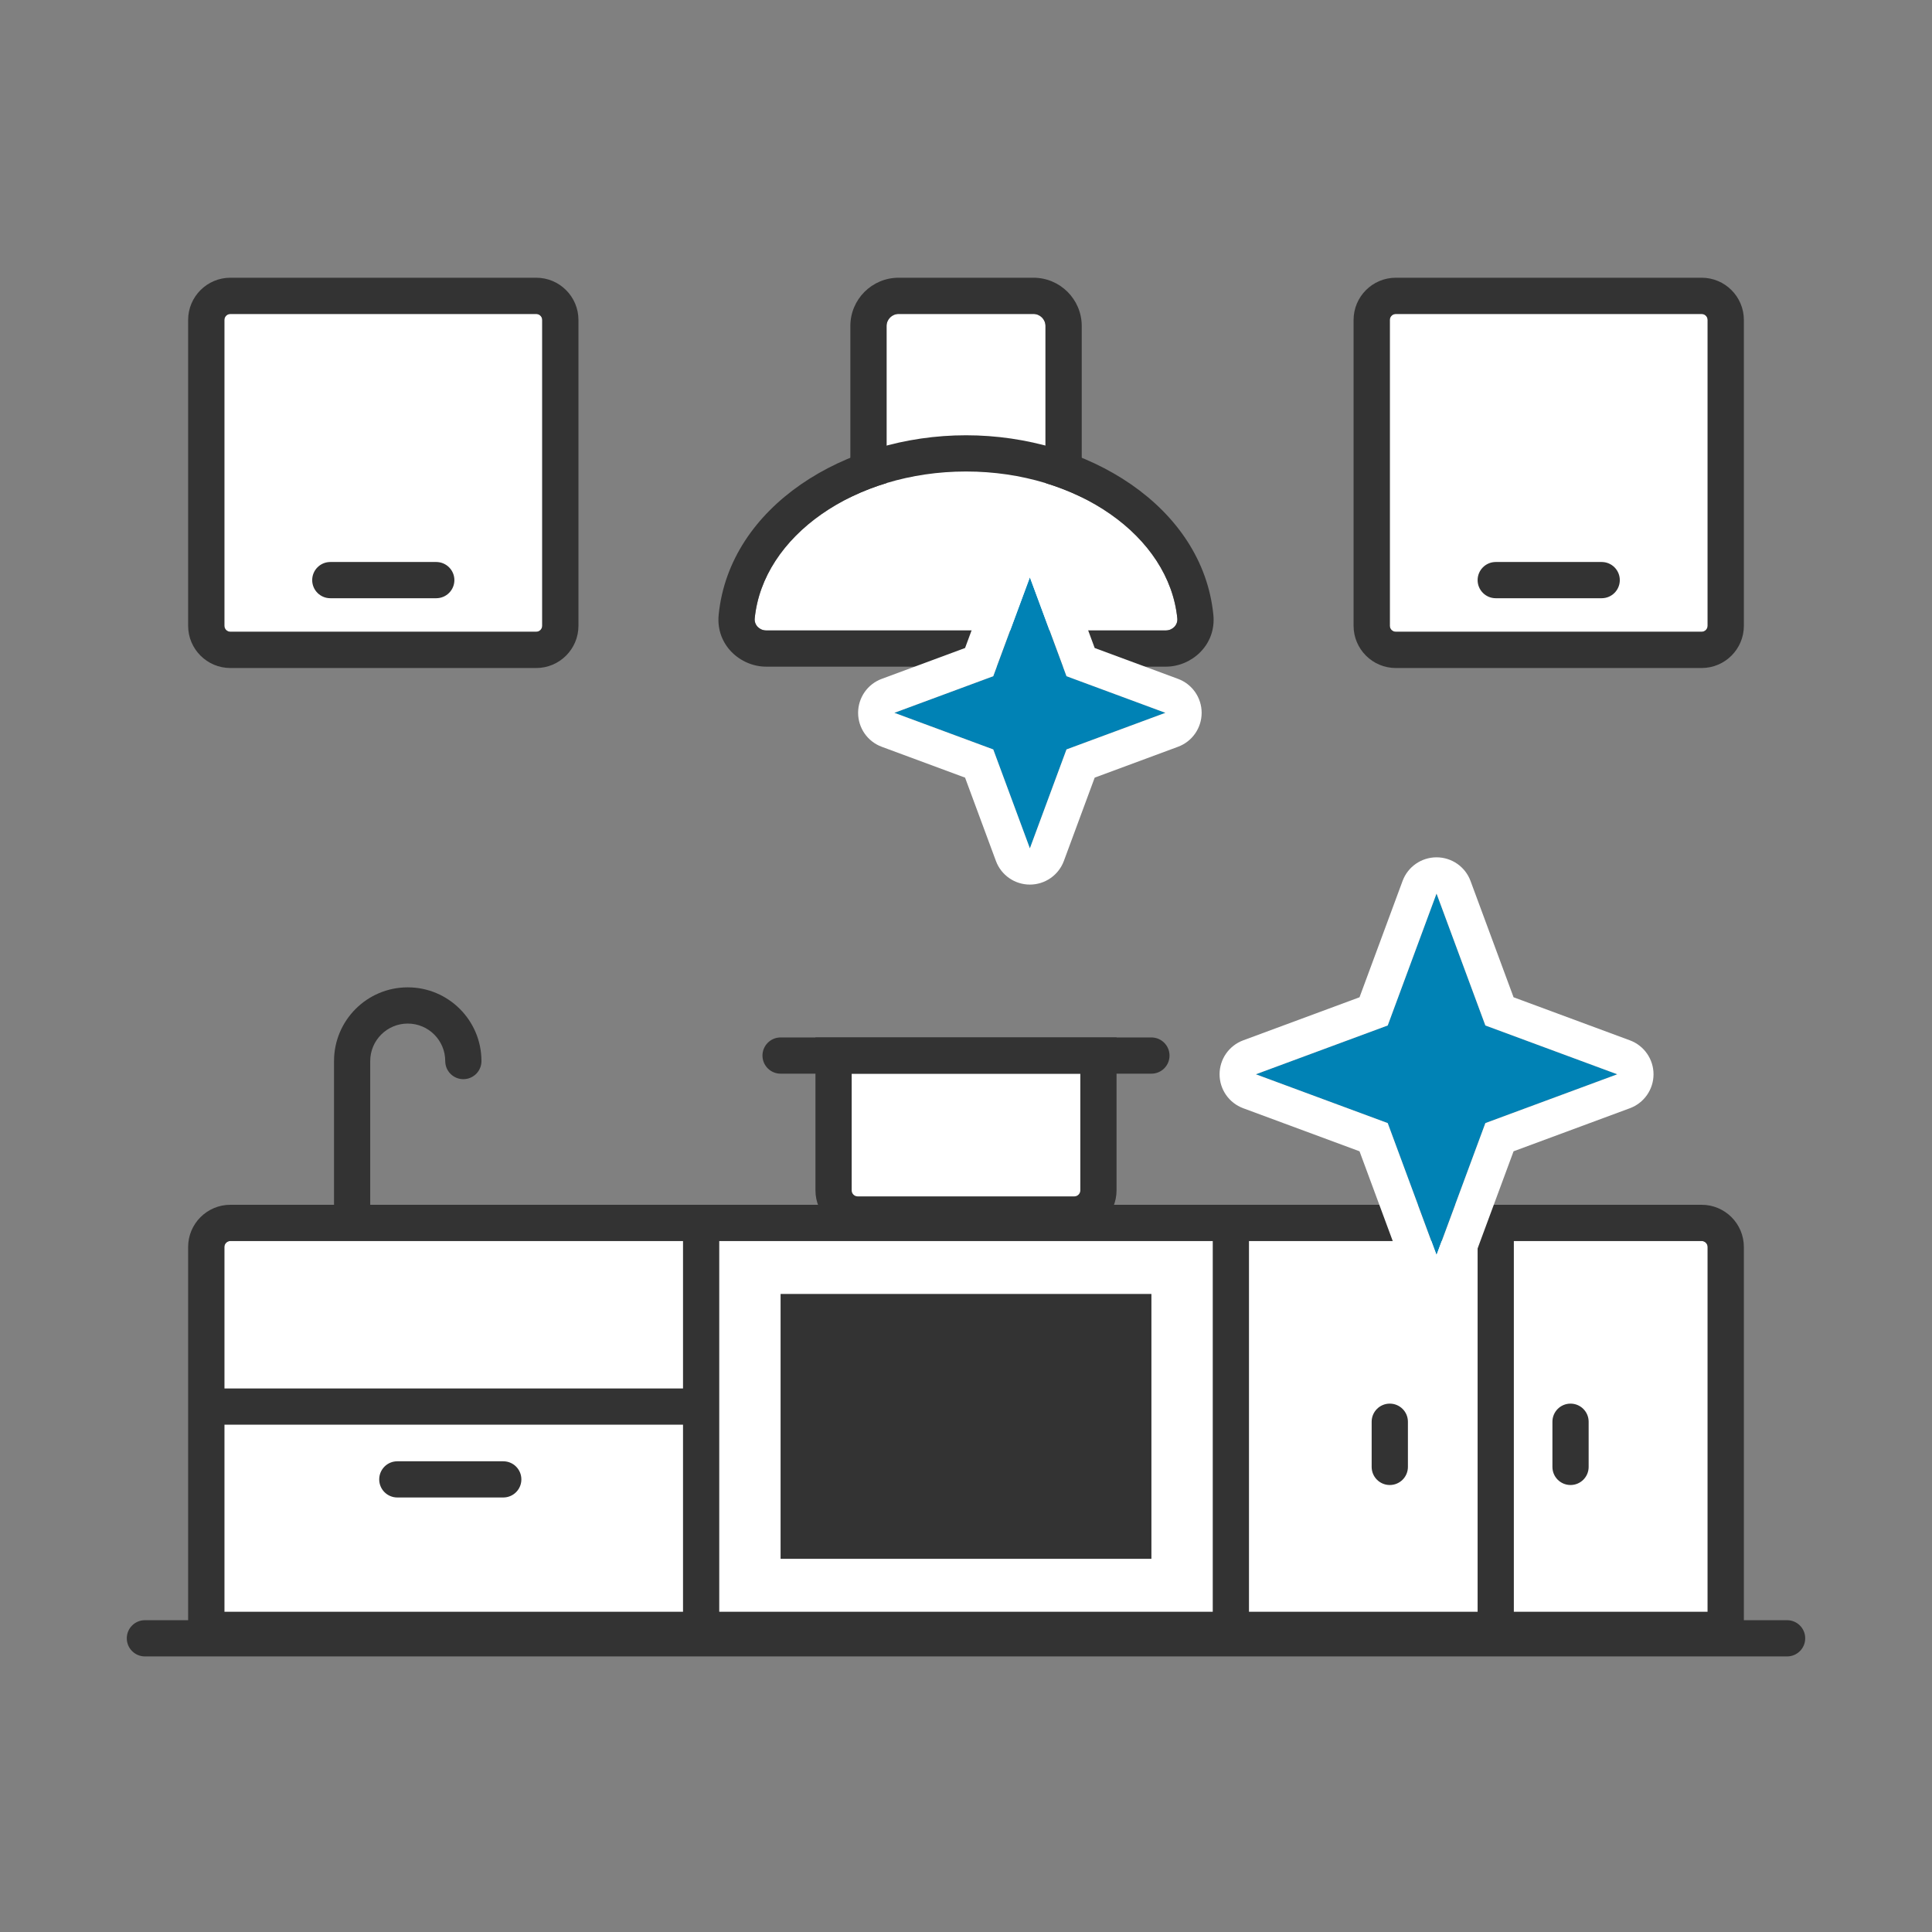 <svg width="64" height="64" viewBox="0 0 64 64" fill="none" xmlns="http://www.w3.org/2000/svg">
<rect x="0" y="0" width="64" height="64" fill="#808080" stroke="none"/>
<path fill-rule="evenodd" clip-rule="evenodd" d="M13.507 33.907C12.821 33.907 12.264 34.463 12.264 35.15V40.308C12.264 40.639 11.996 40.908 11.665 40.908C11.333 40.908 11.065 40.639 11.065 40.308V35.15C11.065 33.801 12.158 32.707 13.507 32.707C14.855 32.707 15.949 33.801 15.949 35.15C15.949 35.481 15.68 35.749 15.349 35.749C15.018 35.749 14.749 35.481 14.749 35.15C14.749 34.463 14.193 33.907 13.507 33.907Z" fill="#333333"/>
<path d="M7.433 41.31C7.433 41.199 7.522 41.11 7.633 41.11H56.368C56.479 41.11 56.568 41.199 56.568 41.31V53.394H7.433V41.31Z" fill="white"/>
<path fill-rule="evenodd" clip-rule="evenodd" d="M57.768 54.593H6.232V41.31C6.232 40.536 6.859 39.91 7.632 39.91H56.368C57.141 39.91 57.768 40.536 57.768 41.31V54.593ZM7.632 41.11C7.522 41.11 7.432 41.199 7.432 41.31V53.394H56.568V41.31C56.568 41.199 56.478 41.11 56.368 41.11H7.632Z" fill="#333333"/>
<path fill-rule="evenodd" clip-rule="evenodd" d="M40.774 40.51C41.105 40.51 41.374 40.778 41.374 41.11V53.394C41.374 53.725 41.105 53.994 40.774 53.994C40.443 53.994 40.174 53.725 40.174 53.394V41.11C40.174 40.778 40.443 40.51 40.774 40.51Z" fill="#333333"/>
<path fill-rule="evenodd" clip-rule="evenodd" d="M23.226 40.51C23.557 40.51 23.826 40.778 23.826 41.109V53.393C23.826 53.725 23.557 53.993 23.226 53.993C22.895 53.993 22.626 53.725 22.626 53.393V41.109C22.626 40.778 22.895 40.51 23.226 40.51Z" fill="#333333"/>
<path fill-rule="evenodd" clip-rule="evenodd" d="M49.548 40.51C49.88 40.51 50.148 40.778 50.148 41.109V53.393C50.148 53.725 49.88 53.993 49.548 53.993C49.217 53.993 48.948 53.725 48.948 53.393V41.109C48.948 40.778 49.217 40.51 49.548 40.51Z" fill="#333333"/>
<path fill-rule="evenodd" clip-rule="evenodd" d="M6.574 46.594C6.574 46.263 6.843 45.994 7.174 45.994L22.968 45.994C23.299 45.994 23.568 46.263 23.568 46.594C23.568 46.925 23.299 47.194 22.968 47.194L7.174 47.194C6.843 47.194 6.574 46.925 6.574 46.594Z" fill="#333333"/>
<path d="M27.613 34.968H36.388V39.432C36.388 39.874 36.029 40.232 35.587 40.232H28.413C27.971 40.232 27.613 39.874 27.613 39.432V34.968Z" fill="white"/>
<path fill-rule="evenodd" clip-rule="evenodd" d="M27.013 34.367H36.987V39.432C36.987 40.205 36.36 40.832 35.587 40.832H28.413C27.64 40.832 27.013 40.205 27.013 39.432V34.367ZM28.213 35.567V39.432C28.213 39.542 28.302 39.632 28.413 39.632H35.587C35.697 39.632 35.787 39.542 35.787 39.432V35.567H28.213Z" fill="#333333"/>
<path fill-rule="evenodd" clip-rule="evenodd" d="M25.258 34.967C25.258 34.636 25.526 34.367 25.858 34.367H38.142C38.473 34.367 38.742 34.636 38.742 34.967C38.742 35.299 38.473 35.567 38.142 35.567H25.858C25.526 35.567 25.258 35.299 25.258 34.967Z" fill="#333333"/>
<rect x="25.858" y="42.864" width="12.284" height="8.774" fill="#333333"/>
<path d="M29.368 10.8C29.368 10.579 29.547 10.4 29.768 10.4H34.233C34.454 10.4 34.633 10.579 34.633 10.8V18.774C34.633 18.995 34.454 19.174 34.233 19.174H29.768C29.547 19.174 29.368 18.995 29.368 18.774V10.8Z" fill="white"/>
<path fill-rule="evenodd" clip-rule="evenodd" d="M29.769 9.2H34.233C35.117 9.2 35.834 9.916 35.834 10.8V18.774C35.834 19.658 35.117 20.374 34.233 20.374H29.769C28.885 20.374 28.169 19.658 28.169 18.774V10.8C28.169 9.916 28.885 9.2 29.769 9.2ZM29.769 10.4C29.548 10.4 29.369 10.579 29.369 10.8V18.774C29.369 18.995 29.548 19.174 29.769 19.174H34.233C34.454 19.174 34.633 18.995 34.633 18.774V10.8C34.633 10.579 34.454 10.4 34.233 10.4H29.769Z" fill="#333333"/>
<path d="M32 15.619C28.303 15.619 25.273 17.763 25.001 20.484C24.979 20.704 25.16 20.884 25.381 20.884H38.62C38.84 20.884 39.022 20.704 39 20.484C38.727 17.763 35.698 15.619 32 15.619Z" fill="white"/>
<path fill-rule="evenodd" clip-rule="evenodd" d="M23.807 20.365C24.166 16.78 27.976 14.419 32.001 14.419C36.026 14.419 39.835 16.78 40.194 20.365C40.295 21.37 39.469 22.084 38.62 22.084H25.381C24.532 22.084 23.707 21.37 23.807 20.365ZM25.001 20.484C25.273 17.764 28.303 15.619 32.001 15.619C35.698 15.619 38.728 17.764 39 20.484C39.022 20.704 38.841 20.884 38.62 20.884H25.381C25.16 20.884 24.979 20.704 25.001 20.484Z" fill="#333333"/>
<path d="M7.433 10.6C7.433 10.489 7.522 10.4 7.633 10.4H17.762C17.872 10.4 17.962 10.489 17.962 10.6V20.729C17.962 20.839 17.872 20.929 17.762 20.929H7.633C7.522 20.929 7.433 20.839 7.433 20.729V10.6Z" fill="white"/>
<path fill-rule="evenodd" clip-rule="evenodd" d="M7.632 9.2H17.762C18.535 9.2 19.162 9.827 19.162 10.6V20.729C19.162 21.502 18.535 22.129 17.762 22.129H7.632C6.859 22.129 6.232 21.502 6.232 20.729V10.6C6.232 9.827 6.859 9.2 7.632 9.2ZM7.632 10.4C7.522 10.4 7.432 10.489 7.432 10.6V20.729C7.432 20.839 7.522 20.929 7.632 20.929H17.762C17.872 20.929 17.962 20.839 17.962 20.729V10.6C17.962 10.489 17.872 10.4 17.762 10.4H7.632Z" fill="#333333"/>
<path fill-rule="evenodd" clip-rule="evenodd" d="M10.342 19.217C10.342 18.886 10.61 18.617 10.942 18.617L14.451 18.617C14.783 18.617 15.052 18.886 15.052 19.217C15.052 19.548 14.783 19.817 14.451 19.817L10.942 19.817C10.61 19.817 10.342 19.548 10.342 19.217Z" fill="#333333"/>
<path fill-rule="evenodd" clip-rule="evenodd" d="M12.562 49.007C12.562 48.675 12.83 48.407 13.162 48.407L16.671 48.407C17.003 48.407 17.271 48.675 17.271 49.007C17.271 49.338 17.003 49.606 16.671 49.606L13.162 49.606C12.83 49.606 12.562 49.338 12.562 49.007Z" fill="#333333"/>
<path fill-rule="evenodd" clip-rule="evenodd" d="M46.038 49.193C45.707 49.193 45.438 48.925 45.438 48.593L45.438 47.097C45.438 46.765 45.707 46.497 46.038 46.497C46.37 46.497 46.639 46.765 46.639 47.097L46.639 48.593C46.639 48.925 46.37 49.193 46.038 49.193Z" fill="#333333"/>
<path fill-rule="evenodd" clip-rule="evenodd" d="M52.026 49.193C51.694 49.193 51.426 48.925 51.426 48.593L51.426 47.097C51.426 46.765 51.694 46.497 52.026 46.497C52.357 46.497 52.626 46.765 52.626 47.097L52.626 48.593C52.626 48.925 52.357 49.193 52.026 49.193Z" fill="#333333"/>
<path d="M46.039 10.6C46.039 10.489 46.129 10.4 46.239 10.4H56.368C56.479 10.4 56.568 10.489 56.568 10.6V20.729C56.568 20.839 56.479 20.929 56.368 20.929H46.239C46.129 20.929 46.039 20.839 46.039 20.729V10.6Z" fill="white"/>
<path fill-rule="evenodd" clip-rule="evenodd" d="M46.239 9.2H56.368C57.141 9.2 57.768 9.827 57.768 10.6V20.729C57.768 21.502 57.141 22.129 56.368 22.129H46.239C45.466 22.129 44.839 21.502 44.839 20.729V10.6C44.839 9.827 45.466 9.2 46.239 9.2ZM46.239 10.4C46.128 10.4 46.039 10.489 46.039 10.6V20.729C46.039 20.839 46.128 20.929 46.239 20.929H56.368C56.478 20.929 56.568 20.839 56.568 20.729V10.6C56.568 10.489 56.478 10.4 56.368 10.4H46.239Z" fill="#333333"/>
<path fill-rule="evenodd" clip-rule="evenodd" d="M48.948 19.217C48.948 18.886 49.217 18.617 49.548 18.617L53.058 18.617C53.389 18.617 53.658 18.886 53.658 19.217C53.658 19.548 53.389 19.817 53.058 19.817L49.548 19.817C49.217 19.817 48.948 19.548 48.948 19.217Z" fill="#333333"/>
<path d="M47.587 29.6L49.204 33.97L53.574 35.587L49.204 37.204L47.587 41.574L45.969 37.204L41.6 35.587L45.969 33.97L47.587 29.6Z" fill="#0082B5"/>
<path fill-rule="evenodd" clip-rule="evenodd" d="M47.587 28.4C48.09 28.4 48.539 28.712 48.713 29.183L50.139 33.036L53.991 34.462C54.462 34.636 54.775 35.085 54.775 35.587C54.775 36.089 54.462 36.538 53.991 36.712L50.139 38.138L48.713 41.991C48.539 42.462 48.09 42.774 47.587 42.774C47.085 42.774 46.636 42.462 46.462 41.991L45.036 38.138L41.184 36.712C40.713 36.538 40.4 36.089 40.4 35.587C40.4 35.085 40.713 34.636 41.184 34.462L45.036 33.036L46.462 29.183C46.636 28.712 47.085 28.4 47.587 28.4ZM45.97 33.97L41.6 35.587L45.97 37.204L47.587 41.574L49.205 37.204L53.575 35.587L49.205 33.97L47.587 29.6L45.97 33.97Z" fill="white"/>
<path d="M34.116 19.123L35.329 22.4L38.607 23.613L35.329 24.826L34.116 28.103L32.903 24.826L29.626 23.613L32.903 22.4L34.116 19.123Z" fill="#0082B5"/>
<path fill-rule="evenodd" clip-rule="evenodd" d="M34.116 17.923C34.618 17.923 35.067 18.235 35.242 18.706L36.263 21.466L39.023 22.488C39.494 22.662 39.806 23.111 39.806 23.613C39.806 24.115 39.494 24.564 39.023 24.738L36.263 25.76L35.242 28.52C35.067 28.991 34.618 29.303 34.116 29.303C33.614 29.303 33.165 28.991 32.991 28.52L31.969 25.76L29.209 24.738C28.738 24.564 28.426 24.115 28.426 23.613C28.426 23.111 28.738 22.662 29.209 22.488L31.969 21.466L32.991 18.706C33.165 18.235 33.614 17.923 34.116 17.923ZM32.903 22.4L29.626 23.613L32.903 24.826L34.116 28.103L35.329 24.826L38.606 23.613L35.329 22.4L34.116 19.123L32.903 22.4Z" fill="white"/>
<path fill-rule="evenodd" clip-rule="evenodd" d="M4.2 54.271C4.2 53.94 4.469 53.671 4.8 53.671L59.2 53.671C59.532 53.671 59.8 53.94 59.8 54.271C59.8 54.602 59.532 54.871 59.2 54.871L4.8 54.871C4.469 54.871 4.2 54.602 4.2 54.271Z" fill="#333333"/>
</svg>
